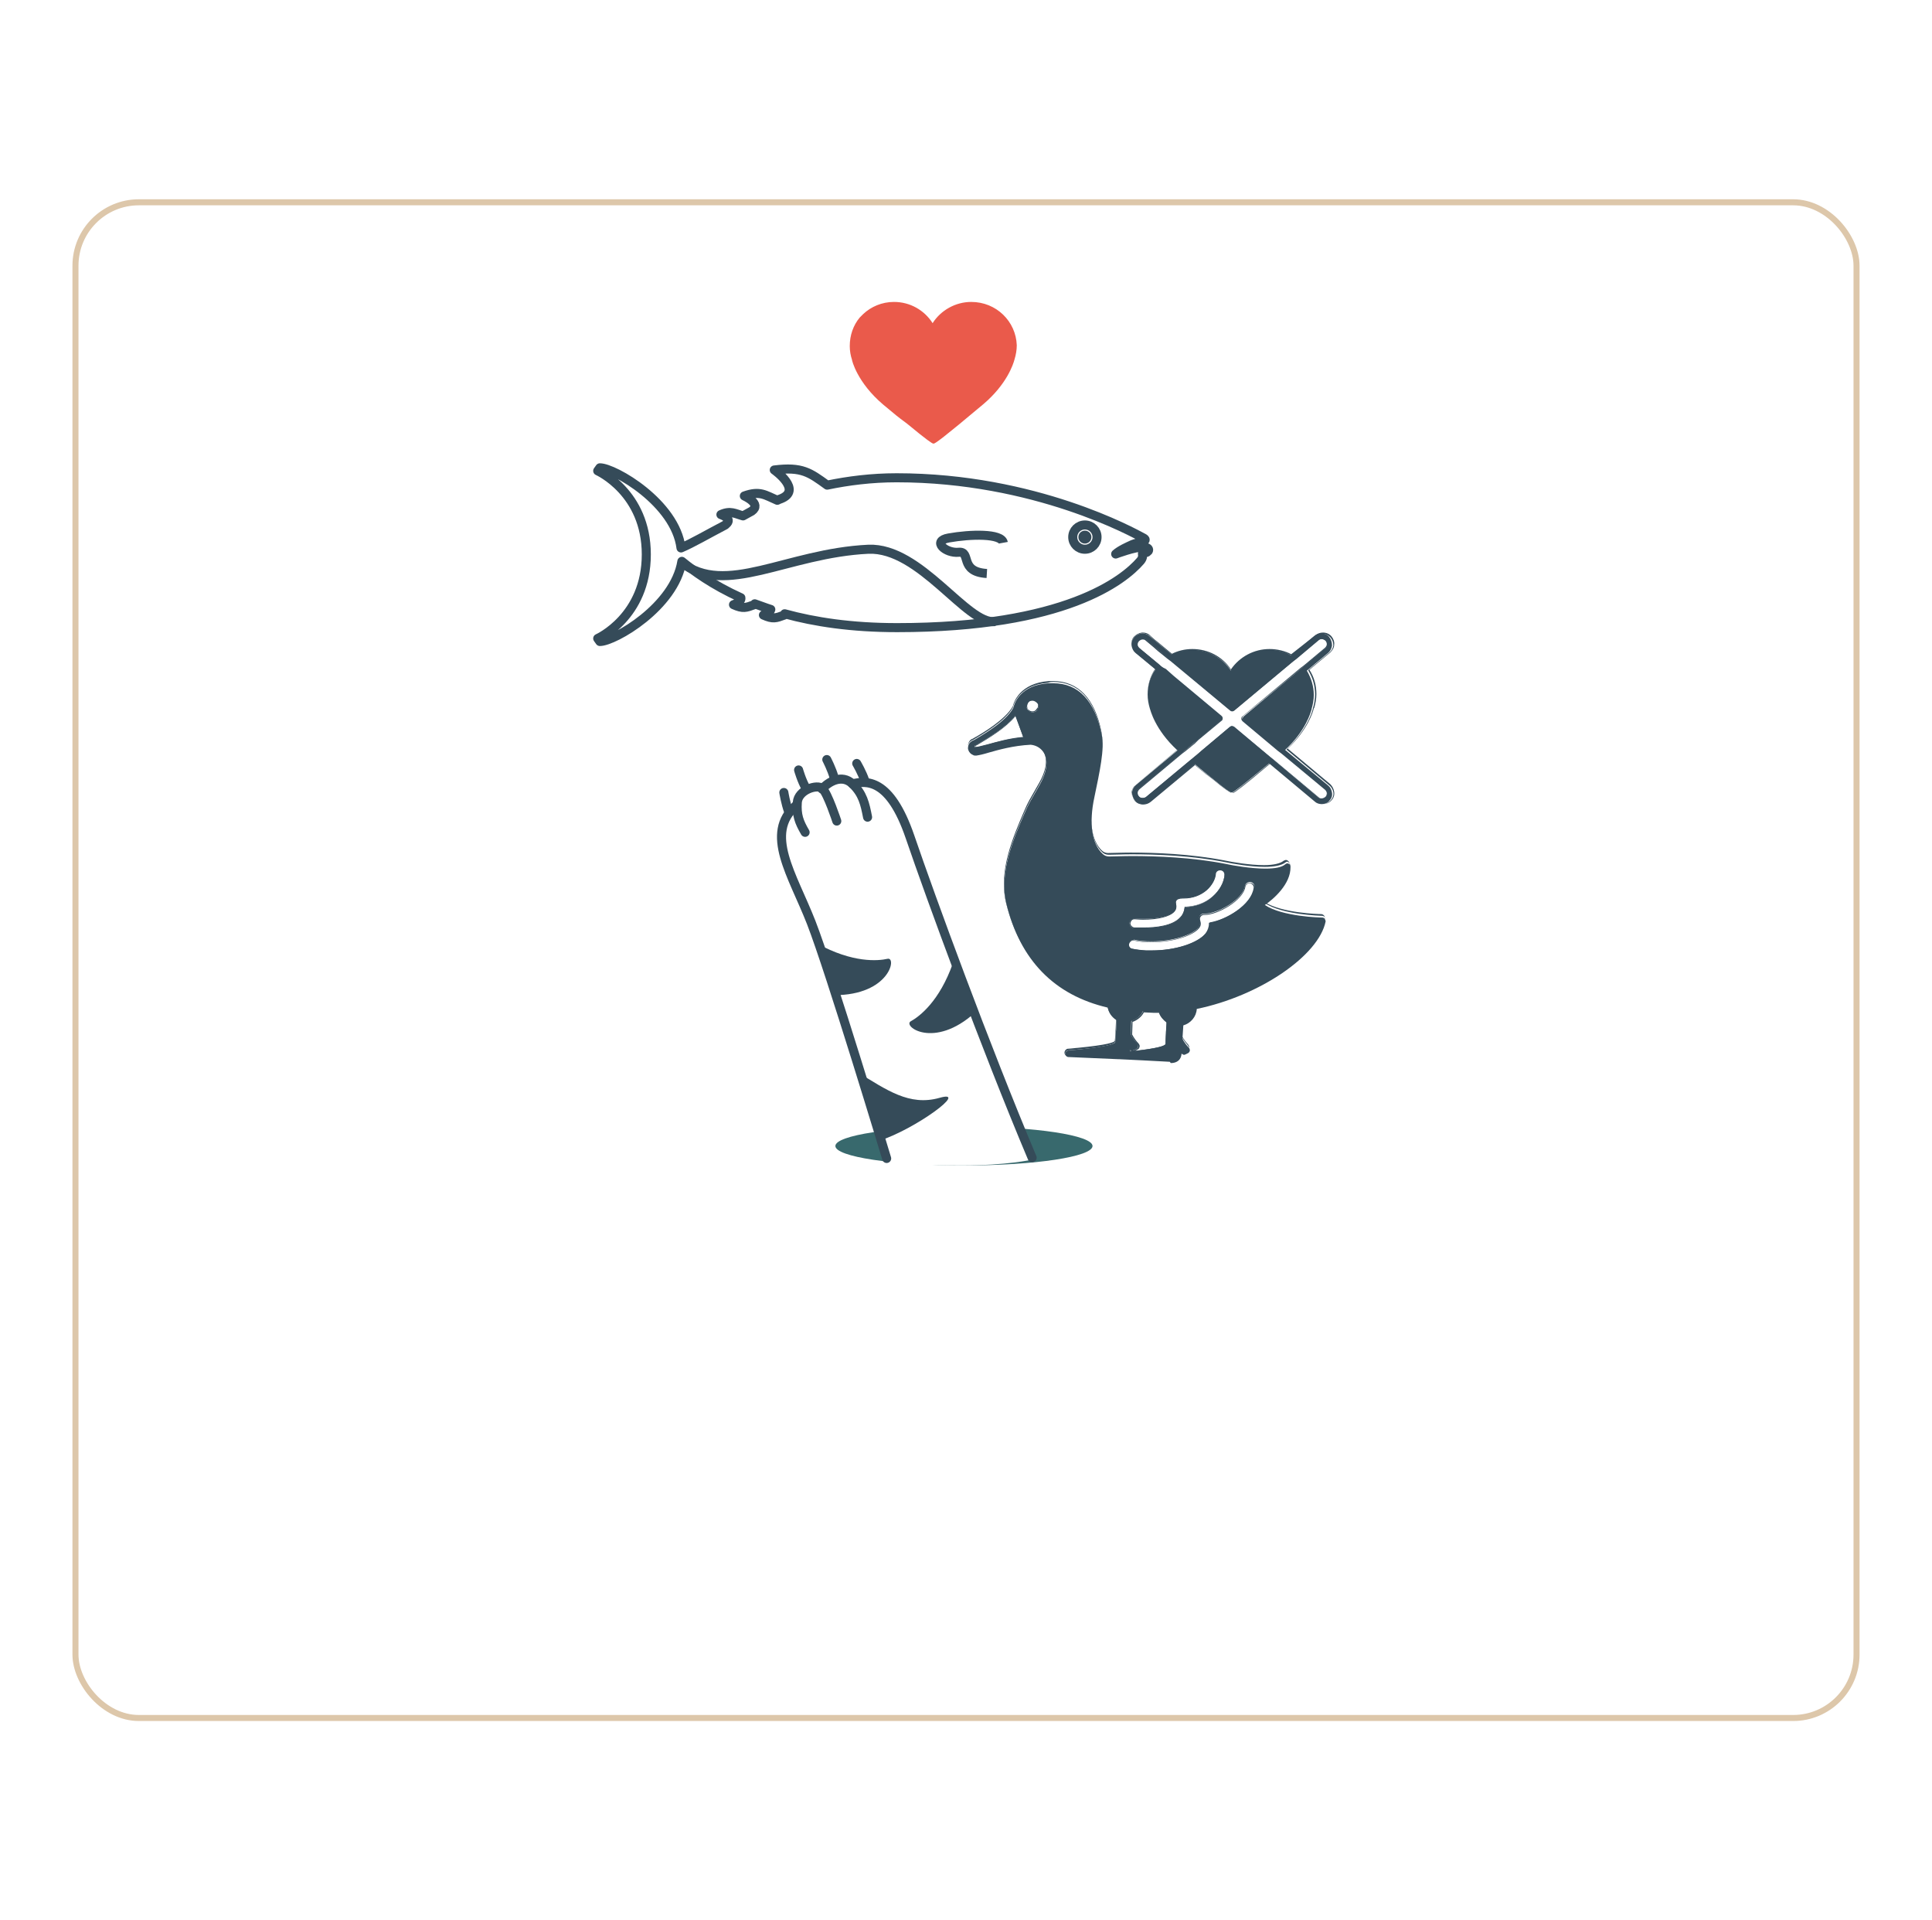 <?xml version="1.0"?>
<svg xmlns="http://www.w3.org/2000/svg" width="320" height="318" viewBox="0 0 320 318" fill="none">
<g opacity="0.6" filter="url(#filter0_d)">
<rect x="12" y="26" width="296" height="252" rx="11" fill="white"/>
<rect x="12.5" y="26.5" width="295" height="251" rx="10.5" stroke="#C6A172"/>
</g>
<g style="mix-blend-mode:multiply">
<ellipse cx="159.661" cy="189.779" rx="21.296" ry="3.221" fill="#38696D"/>
</g>
<path d="M218.898 133.155C218.467 133.155 218.036 133.011 217.748 132.724L210.204 126.413C205.533 130.286 204.455 131.075 204.096 131.218H204.024H203.952H203.881C203.665 131.146 203.162 130.86 200.647 128.78L199.569 127.919C199.066 127.489 198.492 127.058 197.917 126.556L190.444 132.724C190.085 133.011 189.725 133.155 189.294 133.155C188.72 133.155 188.217 132.94 187.929 132.509C187.642 132.151 187.498 131.649 187.498 131.218C187.57 130.716 187.785 130.286 188.145 129.999L195.043 124.261C191.234 120.818 190.516 117.447 190.444 117.304C190.228 116.587 190.085 115.798 190.085 115.009C190.085 113.503 190.516 112.068 191.378 110.849L188.073 108.124C187.714 107.837 187.498 107.406 187.426 106.904C187.354 106.402 187.498 105.972 187.857 105.541C188.145 105.183 188.576 104.968 189.079 104.896C189.151 104.896 189.223 104.896 189.223 104.896C189.654 104.896 190.085 105.039 190.372 105.326L194.109 108.41C195.186 107.908 196.336 107.621 197.486 107.621C200.072 107.621 202.444 108.912 203.881 111.064C205.246 108.912 207.617 107.621 210.276 107.621C211.569 107.621 212.79 107.908 213.868 108.554L217.676 105.326C218.036 105.039 218.395 104.896 218.826 104.896C219.401 104.896 219.904 105.111 220.191 105.541C220.479 105.9 220.622 106.402 220.622 106.904C220.551 107.406 220.335 107.837 219.976 108.124L216.455 111.064C217.173 112.283 217.605 113.646 217.605 115.081C217.605 115.87 217.461 116.659 217.245 117.376V117.447C217.102 117.95 216.311 120.962 212.862 124.189L219.976 130.071C220.335 130.358 220.551 130.788 220.622 131.29C220.694 131.792 220.551 132.222 220.191 132.581C219.976 132.94 219.473 133.155 218.898 133.155ZM189.151 105.757C188.935 105.757 188.72 105.9 188.576 106.044C188.432 106.259 188.36 106.474 188.36 106.689C188.36 106.904 188.504 107.119 188.648 107.263L202.228 118.595C202.3 118.667 202.372 118.81 202.372 118.954C202.372 119.097 202.3 119.241 202.228 119.312L188.648 130.644C188.432 130.788 188.36 131.003 188.36 131.218C188.36 131.433 188.432 131.72 188.576 131.864C188.72 132.079 189.007 132.151 189.294 132.151C189.51 132.151 189.725 132.079 189.869 131.935L203.809 120.316C203.881 120.245 204.024 120.245 204.096 120.245C204.168 120.245 204.312 120.316 204.384 120.316L218.323 132.007C218.467 132.151 218.682 132.222 218.898 132.222C219.185 132.222 219.401 132.079 219.616 131.935C219.76 131.72 219.832 131.505 219.832 131.29C219.832 131.075 219.688 130.86 219.545 130.716L205.964 119.384C205.892 119.312 205.821 119.169 205.821 119.025C205.821 118.882 205.892 118.738 205.964 118.667L219.545 107.335C219.76 107.191 219.832 106.976 219.832 106.761C219.832 106.546 219.76 106.259 219.616 106.115C219.473 105.9 219.185 105.828 218.898 105.828C218.682 105.828 218.467 105.9 218.323 106.044L204.384 117.663C204.312 117.734 204.168 117.734 204.096 117.734C204.024 117.734 203.881 117.663 203.809 117.663L189.869 105.972C189.725 105.828 189.51 105.757 189.294 105.757H189.151Z" fill="#354B59"/>
<path d="M189.294 104.896C189.725 104.896 190.085 105.039 190.444 105.326L190.588 105.469L191.234 106.043L191.953 106.617L194.18 108.482C195.186 107.98 196.336 107.693 197.629 107.693C200.216 107.693 202.659 109.056 204.024 111.207C205.39 109.056 207.761 107.693 210.419 107.693C211.713 107.693 213.006 108.051 214.012 108.625L217.892 105.398C218.251 105.111 218.611 104.967 219.042 104.967C219.545 104.967 220.048 105.183 220.407 105.613C220.694 105.971 220.838 106.402 220.838 106.904C220.766 107.334 220.551 107.765 220.191 108.051L216.67 110.992C217.389 112.14 217.82 113.502 217.82 115.009C217.82 115.797 217.676 116.586 217.461 117.304C217.317 118.093 216.311 121.033 213.078 124.117L220.191 130.07C220.551 130.357 220.766 130.788 220.838 131.218C220.91 131.648 220.766 132.15 220.407 132.509C220.048 132.939 219.616 133.154 219.042 133.154C218.611 133.154 218.251 133.011 217.892 132.724L210.276 126.412C205.246 130.644 204.312 131.218 204.096 131.29C204.096 131.29 204.096 131.29 204.024 131.29C204.024 131.29 204.024 131.29 203.952 131.29C203.737 131.218 203.162 130.859 200.719 128.851C200.575 128.708 200.36 128.564 200.144 128.421C200.001 128.277 199.785 128.134 199.569 127.99C199.066 127.56 198.492 127.13 197.845 126.556L190.372 132.652C190.085 132.939 189.654 133.083 189.223 133.083C188.72 133.083 188.217 132.867 187.857 132.437C187.57 132.079 187.426 131.648 187.426 131.146C187.498 130.716 187.714 130.285 188.073 129.999L195.043 124.189C191.234 120.746 190.444 117.375 190.444 117.232C190.228 116.515 190.085 115.726 190.085 115.009C190.085 113.431 190.588 111.996 191.378 110.777L188.073 107.98C187.714 107.693 187.498 107.262 187.426 106.832C187.354 106.402 187.498 105.9 187.857 105.541C188.145 105.183 188.576 104.967 189.007 104.896C189.151 104.896 189.223 104.896 189.294 104.896ZM189.294 132.294C189.51 132.294 189.725 132.222 189.941 132.079L197.27 125.982L197.557 125.767L197.845 125.552L198.635 124.906L198.923 124.619L199.21 124.332L203.881 120.388C203.952 120.316 204.024 120.316 204.096 120.316C204.168 120.316 204.24 120.316 204.312 120.388L210.276 125.337L210.563 125.552L210.85 125.767L218.323 132.007C218.467 132.15 218.682 132.222 218.97 132.222C219.257 132.222 219.545 132.079 219.688 131.863C219.832 131.648 219.904 131.433 219.904 131.146C219.904 130.859 219.76 130.644 219.545 130.501L212.287 124.476L212 124.261L211.713 124.046L205.892 119.168C205.821 119.097 205.749 118.953 205.749 118.882C205.749 118.81 205.821 118.666 205.892 118.595L215.521 110.705L215.808 110.49L216.096 110.275L219.616 107.334C219.832 107.191 219.904 106.904 219.976 106.689C219.976 106.402 219.904 106.187 219.76 105.971C219.545 105.756 219.257 105.613 219.042 105.613C218.826 105.613 218.611 105.685 218.395 105.828L214.73 108.912L214.443 109.127L214.084 109.414L204.384 117.519C204.312 117.591 204.24 117.591 204.168 117.591C204.096 117.591 204.024 117.591 203.952 117.519L193.965 109.271L193.677 109.056L193.39 108.84L192.6 108.195L191.881 107.621L191.234 107.047L189.869 105.9C189.725 105.756 189.51 105.685 189.223 105.685H189.151C188.863 105.685 188.648 105.828 188.504 106.043C188.36 106.258 188.288 106.474 188.288 106.76C188.288 107.047 188.432 107.262 188.648 107.406L191.953 110.131L192.168 110.347L192.456 110.562L192.959 110.992L193.606 111.566L194.252 112.14L202.156 118.738C202.228 118.81 202.3 118.953 202.3 119.025C202.3 119.097 202.228 119.24 202.156 119.312L198.348 122.468L198.06 122.755L197.773 123.041L196.192 124.332L195.905 124.548L195.617 124.763L188.576 130.644C188.36 130.788 188.288 131.074 188.217 131.29C188.217 131.576 188.288 131.792 188.432 132.007C188.72 132.222 189.007 132.294 189.294 132.294ZM189.294 104.752C189.223 104.752 189.151 104.752 189.151 104.752C188.648 104.824 188.217 105.039 187.857 105.398C187.498 105.756 187.354 106.258 187.426 106.76C187.498 107.262 187.714 107.693 188.073 108.051L191.306 110.777C190.516 111.996 190.085 113.431 190.085 114.937C190.085 115.726 190.228 116.515 190.444 117.232C190.444 117.375 191.234 120.675 194.971 124.189L188.145 129.927C187.785 130.285 187.498 130.716 187.498 131.218C187.426 131.72 187.642 132.222 187.929 132.581C188.288 133.011 188.791 133.226 189.366 133.226C189.797 133.226 190.228 133.083 190.588 132.796L197.917 126.699C198.492 127.201 199.066 127.632 199.569 128.062L200.144 128.492L200.719 128.923C202.875 130.716 203.593 131.146 203.881 131.29H204.024H204.096C204.168 131.29 204.168 131.29 204.168 131.29H204.312C204.599 131.146 205.605 130.501 210.347 126.484L217.892 132.724C218.251 133.011 218.682 133.154 219.114 133.154C219.688 133.154 220.191 132.939 220.551 132.509C220.91 132.15 221.054 131.648 220.982 131.146C220.91 130.644 220.694 130.214 220.335 129.855L213.293 123.974C216.599 120.818 217.461 117.949 217.605 117.304L217.676 117.232C217.892 116.443 218.036 115.726 218.036 114.937C218.036 113.502 217.676 112.14 216.886 110.92L220.335 108.051C220.694 107.693 220.982 107.262 220.982 106.76C221.054 106.258 220.838 105.756 220.551 105.398C220.191 104.967 219.688 104.752 219.114 104.752C218.682 104.752 218.251 104.896 217.892 105.183L213.868 108.338C212.79 107.765 211.497 107.478 210.276 107.478C207.689 107.478 205.318 108.769 203.881 110.849C202.444 108.697 200.072 107.478 197.486 107.478C196.264 107.478 195.114 107.765 194.109 108.267L191.953 106.474L191.234 105.9L190.588 105.326L190.444 105.183C190.157 104.896 189.725 104.752 189.294 104.752ZM189.294 132.15C189.007 132.15 188.791 132.079 188.648 131.863C188.504 131.72 188.432 131.505 188.432 131.29C188.432 131.074 188.576 130.859 188.72 130.716L195.761 124.835L196.049 124.619L196.336 124.404L197.917 123.113L198.204 122.826L198.492 122.539L202.3 119.384C202.444 119.312 202.515 119.168 202.515 118.953C202.515 118.738 202.444 118.666 202.3 118.523L194.396 111.924L193.749 111.351L193.103 110.777L192.528 110.49L192.24 110.275L192.025 110.06L188.72 107.334C188.576 107.191 188.432 106.976 188.432 106.76C188.432 106.545 188.504 106.33 188.648 106.187C188.791 106.043 189.007 105.9 189.223 105.9H189.294C189.51 105.9 189.654 105.971 189.797 106.115L191.163 107.262L191.809 107.836L192.528 108.41L193.318 109.056L193.606 109.271L193.893 109.486L203.737 117.662C203.809 117.734 203.952 117.806 204.096 117.806C204.24 117.806 204.312 117.734 204.455 117.662L214.156 109.558L214.443 109.342L214.73 109.127L218.395 106.043C218.539 105.9 218.754 105.828 218.898 105.828C219.114 105.828 219.401 105.971 219.545 106.115C219.688 106.258 219.76 106.474 219.76 106.689C219.76 106.904 219.616 107.119 219.473 107.262L215.952 110.203L215.665 110.418L215.377 110.633L205.821 118.595C205.677 118.666 205.605 118.81 205.605 119.025C205.605 119.168 205.677 119.312 205.821 119.455L211.641 124.332L211.928 124.548L212.216 124.763L219.473 130.788C219.616 130.931 219.76 131.146 219.76 131.361C219.76 131.576 219.688 131.792 219.545 131.935C219.401 132.079 219.185 132.222 218.898 132.222C218.682 132.222 218.539 132.15 218.395 132.007L210.922 125.767L210.635 125.552L210.347 125.337L204.384 120.388C204.312 120.316 204.168 120.244 204.024 120.244C203.881 120.244 203.809 120.316 203.665 120.388L198.995 124.332L198.707 124.619L198.42 124.906L197.629 125.552L197.342 125.767L197.055 125.982L189.797 132.007C189.654 132.079 189.438 132.15 189.294 132.15Z" fill="#354B59"/>
<path d="M107.048 91.814C107.048 81.558 99 77.972 99 77.972L99.359 77.47C101.73 77.47 111.862 83.279 112.796 90.739C114.664 89.95 117.107 88.515 120.125 86.937C120.125 86.937 120.197 86.866 120.269 86.794C121.418 85.862 119.406 85.216 119.406 85.216C120.987 84.499 121.778 85.073 123.071 85.431C123.071 85.431 124.005 84.929 124.508 84.642C126.232 83.423 123.286 82.132 123.286 82.132C125.873 81.2 126.735 81.989 128.747 82.849C128.747 82.849 129.178 82.634 129.25 82.634C133.058 81.2 128.244 77.829 128.244 77.829C132.843 77.255 134.136 78.259 137.01 80.339C140.459 79.622 144.339 79.12 148.507 79.12C171.5 79.12 187.883 88.3 189.248 89.017C190.613 89.663 188.386 89.806 187.595 90.165C186.805 90.523 185.511 91.097 184.793 91.743C184.793 91.743 188.026 90.523 189.392 90.595C190.757 90.667 190.254 91.599 189.535 91.528C188.817 91.456 189.679 91.958 188.889 92.89C186.158 96.046 176.458 103.936 148.579 103.936C141.034 103.936 134.927 103.003 129.969 101.641L129.897 101.856C128.532 102.358 128.029 102.573 126.448 101.856C126.448 101.856 127.526 101.497 127.669 100.923C126.735 100.636 125.873 100.278 125.011 99.991L124.939 100.134C123.574 100.636 123.071 100.852 121.49 100.134C121.49 100.134 122.855 99.704 122.712 98.987C117.969 96.835 114.88 94.54 112.94 92.962C111.718 100.493 101.73 106.231 99.359 106.231L99 105.729C99 105.729 107.048 102.143 107.048 91.814Z" fill="white" stroke="#354B59" stroke-width="1.5" stroke-miterlimit="10" stroke-linecap="round" stroke-linejoin="round"/>
<path d="M164.817 102.932C160.146 103.505 152.458 90.595 143.836 90.954C130.255 91.599 120.196 98.915 112.795 93.106" stroke="#354B59" stroke-width="1.5" stroke-miterlimit="10"/>
<path d="M163.452 94.971C158.781 94.684 160.937 91.241 158.781 91.456C156.626 91.671 154.255 89.591 157.129 89.089C160.721 88.444 165.895 88.3 166.182 89.878" stroke="#354B59" stroke-width="1.5" stroke-miterlimit="10"/>
<path d="M179.691 90.022C180.287 90.022 180.769 89.54 180.769 88.946C180.769 88.351 180.287 87.87 179.691 87.87C179.096 87.87 178.613 88.351 178.613 88.946C178.613 89.54 179.096 90.022 179.691 90.022Z" fill="#354B59"/>
<path d="M179.692 90.954C180.803 90.954 181.703 90.055 181.703 88.945C181.703 87.836 180.803 86.937 179.692 86.937C178.58 86.937 177.68 87.836 177.68 88.945C177.68 90.055 178.58 90.954 179.692 90.954Z" stroke="#354B59" stroke-width="1.5" stroke-miterlimit="10" stroke-linecap="round" stroke-linejoin="round"/>
<path d="M160.866 50C158.279 50 155.836 51.363 154.471 53.514C153.106 51.363 150.734 50 148.076 50C146.064 50 144.268 50.789 142.974 52.008C142.902 52.08 142.759 52.223 142.687 52.295C142.615 52.367 142.471 52.51 142.399 52.582C141.322 53.873 140.747 55.523 140.747 57.316C140.747 58.105 140.891 58.894 141.106 59.539C141.106 59.683 141.968 63.34 146.28 66.998C147.357 67.859 148.22 68.648 149.082 69.293C149.297 69.437 149.441 69.58 149.657 69.724C149.872 69.867 150.016 70.011 150.231 70.154C153.609 72.951 154.327 73.382 154.543 73.453C154.543 73.453 154.543 73.453 154.615 73.453C154.615 73.453 154.615 73.453 154.686 73.453C154.974 73.382 156.052 72.664 162.878 66.927C166.758 63.627 167.836 60.328 168.051 59.467C168.267 58.75 168.41 57.961 168.41 57.172C168.267 53.227 165.033 50 160.866 50Z" fill="#EA5A4B"/>
<path d="M149.562 135.076L170.953 192.034C170.953 192.034 166.759 193 159.337 193C151.916 193 147.076 192.678 147.076 192.678C142.452 178.614 132.526 148.087 130.203 142.161C127.879 136.235 130.74 134.324 132.461 134.109C132.203 131.017 134.935 130.459 136.333 130.567C138.398 128.505 140.85 129.278 141.818 129.922C145.948 129.665 148.702 133.251 149.562 135.076Z" fill="white"/>
<path fill-rule="evenodd" clip-rule="evenodd" d="M193.698 175.83C192.763 175.758 185.291 175.4 185.291 175.4C185.219 175.4 185.219 175.4 185.147 175.4L176.884 175.041C176.668 174.969 176.453 174.826 176.453 174.539C176.453 174.252 176.596 174.037 176.884 173.965C177.099 173.894 177.674 173.894 178.393 173.822C183.351 173.32 184.572 172.889 184.716 172.603C184.716 172.101 184.788 171.312 184.86 170.523L184.931 168.945C184.141 168.443 183.638 167.725 183.494 166.865C174.585 164.785 168.98 158.975 166.681 149.651C165.459 144.559 167.83 138.965 169.77 134.518C170.273 133.299 170.92 132.223 171.495 131.219C171.998 130.358 172.501 129.497 172.788 128.78C173.722 126.485 173.291 125.122 172.716 124.405C172.213 123.759 171.495 123.401 170.704 123.329C167.83 123.473 165.315 124.19 163.807 124.62C162.872 124.907 162.226 125.05 161.723 125.122C161.651 125.122 161.651 125.122 161.579 125.122C161.435 125.122 161.292 125.122 161.22 125.05C160.861 124.907 160.573 124.692 160.429 124.262C160.214 123.688 160.429 123.042 160.932 122.755C161.004 122.684 161.148 122.612 161.364 122.54C162.657 121.751 166.609 119.528 167.83 117.233C167.974 116.587 168.908 113.431 173.722 113.145C173.938 113.145 174.153 113.145 174.441 113.145C178.608 113.145 181.339 116.013 182.488 121.68C182.991 123.975 182.129 127.848 181.267 132.008C180.333 136.311 180.836 139.754 182.632 141.403C182.92 141.69 183.279 141.834 183.71 141.834C184.572 141.834 185.937 141.762 187.518 141.762C191.542 141.762 197.506 141.977 202.967 143.053C204.26 143.34 207.206 143.842 209.577 143.842C211.23 143.842 212.308 143.627 212.882 143.125C212.954 143.053 213.098 142.981 213.242 142.981C213.313 142.981 213.385 142.981 213.457 143.053C213.673 143.125 213.745 143.34 213.745 143.555C213.816 146.424 210.87 148.934 209.505 149.867C212.379 151.803 218.703 151.946 218.99 151.946C219.134 151.946 219.349 152.018 219.421 152.162C219.493 152.305 219.565 152.449 219.565 152.592C218.415 158.258 208.643 164.928 198.224 167.08C198.152 168.371 197.218 169.447 195.997 169.805L195.853 171.957C195.853 172.029 196.069 172.603 196.931 173.535C197.075 173.678 197.075 173.822 197.075 174.037C197.003 174.18 196.931 174.324 196.787 174.396L196.356 174.611C196.284 174.611 196.212 174.683 196.141 174.683C195.997 174.683 195.925 174.611 195.781 174.539C195.781 174.539 195.781 174.539 195.709 174.467C195.638 175.472 194.991 176.045 193.913 176.045C193.769 175.83 193.769 175.83 193.698 175.83ZM187.231 173.822C187.231 173.894 187.231 174.037 187.159 174.109C191.757 173.678 192.907 173.176 193.051 172.889C193.051 172.387 193.123 171.742 193.123 170.953L193.195 169.16C192.548 168.801 192.117 168.156 191.901 167.51C191.614 167.51 191.255 167.51 190.967 167.51C190.464 167.51 189.961 167.51 189.458 167.439H189.314C188.955 168.228 188.237 168.801 187.374 169.088L187.303 171.24C187.303 171.312 187.518 171.885 188.38 172.818C188.524 172.961 188.524 173.105 188.524 173.32C188.452 173.463 188.38 173.607 188.237 173.678L187.806 173.894C187.734 173.894 187.662 173.965 187.59 173.965C187.518 173.965 187.374 173.894 187.231 173.822ZM187.662 155.676C187.303 155.676 187.015 155.963 186.943 156.25C186.871 156.68 187.087 157.039 187.518 157.111C188.237 157.254 189.027 157.397 189.817 157.397C190.105 157.397 190.392 157.397 190.752 157.397C194.632 157.397 198.368 156.178 199.733 154.528C200.164 154.026 200.38 153.453 200.38 152.807V152.735H200.452C203.11 152.305 207.35 149.795 207.781 146.926C207.853 146.496 207.565 146.137 207.134 146.065C207.062 146.065 207.062 146.065 206.99 146.065C206.631 146.065 206.272 146.352 206.2 146.711C205.841 149.006 201.673 151.301 199.518 151.301H199.374C199.087 151.301 198.871 151.444 198.727 151.66C198.584 151.875 198.584 152.162 198.655 152.377C198.871 152.807 198.799 153.166 198.512 153.596C197.434 154.887 194.129 155.891 190.752 155.891C189.674 155.891 188.668 155.819 187.806 155.604C187.734 155.676 187.662 155.676 187.662 155.676ZM187.806 152.162C187.374 152.162 187.087 152.449 187.087 152.879C187.087 153.309 187.374 153.668 187.806 153.668L187.877 153.74V153.668C187.949 153.668 188.093 153.668 188.309 153.668C188.668 153.668 189.027 153.668 189.314 153.668C191.398 153.668 194.201 153.381 195.494 151.946C195.925 151.444 196.141 150.942 196.212 150.297V150.225H196.284C198.009 150.153 199.59 149.58 200.811 148.504C201.961 147.5 202.751 146.137 202.823 144.846C202.823 144.416 202.535 144.057 202.104 144.057C201.673 144.057 201.314 144.344 201.314 144.774C201.242 145.635 200.739 146.639 199.877 147.356C198.871 148.217 197.578 148.719 196.141 148.719C195.925 148.719 195.781 148.719 195.566 148.719C195.278 148.719 195.063 148.791 194.919 148.934C194.775 149.149 194.703 149.364 194.775 149.58C194.919 150.153 194.775 150.584 194.488 150.942C193.769 151.731 191.901 152.162 189.386 152.162C188.596 152.162 188.093 152.162 187.806 152.162ZM168.19 118.452C166.681 120.389 163.878 122.11 161.866 123.257C161.651 123.401 161.579 123.401 161.507 123.473C161.435 123.473 161.435 123.616 161.435 123.688C161.435 123.688 161.435 123.759 161.579 123.759C162.01 123.759 162.657 123.544 163.519 123.329C164.956 122.899 167.04 122.325 169.483 122.11L168.19 118.452ZM170.92 116.013C170.704 116.013 170.417 116.157 170.273 116.372C170.13 116.587 170.058 116.802 170.058 117.089C170.058 117.304 170.201 117.52 170.345 117.663C170.561 117.878 170.776 117.95 171.064 117.95C171.351 117.95 171.639 117.807 171.782 117.591C171.854 117.448 171.926 117.304 171.998 117.161C171.998 117.018 171.998 117.018 171.998 116.946C171.998 116.659 171.854 116.444 171.639 116.3C171.567 116.229 171.423 116.157 171.279 116.085C171.136 116.013 171.064 116.013 170.92 116.013L170.992 115.942L170.92 116.013Z" fill="#354B59"/>
<path d="M174.441 112.928C178.608 112.928 181.267 115.797 182.416 121.392C182.919 123.687 182.057 127.56 181.195 131.648C180.189 136.31 180.908 139.609 182.56 141.115C182.848 141.402 183.207 141.546 183.638 141.546H183.71C184.644 141.546 185.865 141.474 187.446 141.474C191.542 141.474 197.434 141.689 202.895 142.765C204.26 143.052 207.134 143.554 209.505 143.554C210.942 143.554 212.236 143.339 212.882 142.837C212.954 142.765 213.098 142.693 213.17 142.693C213.242 142.693 213.313 142.693 213.385 142.765C213.529 142.837 213.673 142.98 213.673 143.195C213.745 146.136 210.727 148.646 209.433 149.507C212.307 151.515 218.918 151.659 218.99 151.659C219.134 151.659 219.277 151.73 219.349 151.802C219.421 151.945 219.493 152.017 219.421 152.161C218.271 157.755 208.643 164.425 198.081 166.577C198.009 167.94 197.075 169.015 195.853 169.374L195.709 171.526C195.709 171.669 195.997 172.243 196.787 173.175C196.859 173.319 196.931 173.462 196.931 173.606C196.931 173.749 196.787 173.893 196.643 173.964L196.212 174.179C196.14 174.179 196.069 174.251 195.997 174.251C195.925 174.251 195.781 174.179 195.709 174.179C195.638 174.179 195.638 174.108 195.566 174.036V174.179C195.494 175.112 194.847 175.686 193.841 175.686C193.769 175.686 193.769 175.686 193.697 175.686C192.763 175.614 185.291 175.255 185.291 175.255C185.219 175.255 185.219 175.255 185.147 175.255C183.782 175.184 176.884 174.897 176.884 174.897C176.668 174.897 176.453 174.682 176.453 174.466C176.453 174.251 176.596 174.036 176.812 173.964C177.027 173.893 177.602 173.893 178.321 173.821C182.345 173.462 184.5 173.032 184.716 172.53C184.716 171.956 184.788 171.239 184.859 170.378C184.859 169.876 184.931 169.302 184.931 168.729C184.213 168.298 183.638 167.509 183.494 166.649C174.584 164.569 168.98 158.831 166.681 149.507C165.459 144.415 167.83 138.892 169.77 134.373C170.776 132.078 172.141 130.214 172.788 128.636C173.722 126.269 173.291 124.906 172.716 124.189C172.141 123.472 171.351 123.113 170.633 123.113C167.83 123.256 165.387 123.902 163.735 124.404C162.801 124.691 162.154 124.834 161.651 124.906C161.579 124.906 161.579 124.906 161.507 124.906C161.363 124.906 161.292 124.906 161.148 124.834C160.789 124.763 160.501 124.476 160.358 124.117C160.214 123.615 160.358 122.97 160.86 122.683C160.932 122.611 161.076 122.539 161.292 122.467C162.585 121.679 166.537 119.455 167.758 117.16C167.902 116.586 168.836 113.43 173.579 113.072C173.938 112.928 174.225 112.928 174.441 112.928ZM170.992 117.949C170.992 117.949 171.064 117.949 170.992 117.949C171.351 117.949 171.567 117.805 171.782 117.59C171.926 117.447 171.998 117.303 171.998 117.088C171.998 117.017 172.07 116.945 171.998 116.801C171.998 116.514 171.854 116.299 171.638 116.084C171.495 116.012 171.423 115.941 171.279 115.869C171.207 115.869 171.064 115.797 170.992 115.797H170.92C170.633 115.797 170.417 115.941 170.201 116.156C170.058 116.371 169.986 116.586 169.986 116.873C169.986 117.088 170.13 117.303 170.273 117.519C170.417 117.877 170.704 117.949 170.992 117.949ZM161.651 123.83C162.082 123.83 162.729 123.615 163.591 123.4C165.1 122.97 167.184 122.396 169.698 122.181L168.261 118.308C166.824 120.244 164.022 122.037 161.938 123.185C161.795 123.256 161.651 123.328 161.579 123.4C161.507 123.472 161.435 123.615 161.507 123.758C161.435 123.758 161.435 123.83 161.651 123.83ZM196.069 148.646C195.853 148.646 195.709 148.646 195.494 148.646C195.278 148.646 194.991 148.718 194.847 148.933C194.703 149.148 194.632 149.363 194.632 149.65C194.775 150.152 194.632 150.583 194.344 150.941C193.626 151.73 191.757 152.161 189.314 152.161C188.668 152.161 188.165 152.161 187.949 152.089H187.877C187.446 152.089 187.087 152.376 187.087 152.806C187.015 153.236 187.374 153.667 187.805 153.739H187.877C187.949 153.739 188.093 153.739 188.308 153.739C188.668 153.739 189.027 153.739 189.314 153.739C191.398 153.739 194.2 153.452 195.566 151.945C195.997 151.443 196.284 150.87 196.284 150.224C198.009 150.152 199.589 149.579 200.883 148.503C202.104 147.499 202.823 146.064 202.895 144.773C202.895 144.343 202.535 143.913 202.104 143.913C201.673 143.913 201.314 144.271 201.242 144.701C201.17 145.562 200.667 146.495 199.805 147.212C198.799 148.216 197.506 148.646 196.069 148.646ZM199.518 151.372C199.446 151.372 199.446 151.372 199.374 151.372C199.086 151.372 198.871 151.515 198.655 151.73C198.512 152.017 198.44 152.304 198.583 152.519C198.799 152.95 198.727 153.236 198.44 153.667C197.434 154.958 194.129 155.962 190.751 155.962C189.674 155.962 188.74 155.89 187.805 155.675C187.734 155.675 187.662 155.675 187.59 155.675C187.231 155.675 186.871 155.962 186.8 156.321C186.728 156.751 187.015 157.181 187.446 157.325C188.165 157.468 188.955 157.612 189.817 157.612C190.105 157.612 190.392 157.612 190.751 157.612C194.632 157.612 198.44 156.392 199.805 154.743C200.236 154.169 200.452 153.595 200.452 153.021C203.254 152.591 207.35 150.081 207.853 147.14C207.924 146.71 207.637 146.279 207.134 146.208C207.062 146.208 207.062 146.208 206.99 146.208C206.559 146.208 206.2 146.495 206.128 146.925C205.769 149.077 201.673 151.372 199.518 151.372ZM187.662 173.893C187.59 173.893 187.59 173.893 187.662 173.893C187.518 173.893 187.446 173.821 187.374 173.821C187.303 173.749 187.303 173.749 187.231 173.677V173.821C187.231 173.964 187.231 174.108 187.159 174.179C190.895 173.821 192.979 173.391 193.194 172.96C193.194 172.386 193.266 171.669 193.338 170.809C193.338 170.306 193.41 169.733 193.41 169.159C192.763 168.8 192.332 168.155 192.045 167.438C191.686 167.438 191.398 167.438 191.039 167.438C190.536 167.438 190.033 167.438 189.602 167.366C189.53 167.366 189.458 167.366 189.386 167.366C189.027 168.155 188.308 168.729 187.446 169.015L187.303 171.239C187.303 171.382 187.59 171.956 188.38 172.888C188.452 173.032 188.524 173.175 188.524 173.319C188.524 173.462 188.38 173.606 188.237 173.677L187.805 173.893C187.734 173.893 187.662 173.893 187.662 173.893ZM174.441 112.785V112.928V112.785C174.225 112.785 174.01 112.785 173.722 112.785C168.908 113.144 167.902 116.299 167.758 116.945C166.537 119.168 162.657 121.463 161.363 122.181C161.148 122.324 161.004 122.396 160.932 122.396C160.429 122.683 160.214 123.4 160.358 123.974C160.501 124.404 160.789 124.691 161.22 124.763C161.363 124.763 161.507 124.834 161.579 124.834C161.651 124.834 161.651 124.834 161.723 124.834C162.226 124.834 162.872 124.619 163.735 124.332H163.806C165.315 123.902 167.83 123.185 170.704 123.041C171.423 123.113 172.213 123.472 172.644 124.117C173.147 124.834 173.65 126.125 172.716 128.42C172.429 129.138 171.926 129.998 171.423 130.859C170.848 131.863 170.201 132.939 169.698 134.158C167.758 138.677 165.387 144.199 166.609 149.363C168.836 158.687 174.513 164.497 183.422 166.649C183.566 167.509 184.069 168.227 184.859 168.729L184.788 170.306C184.716 171.167 184.716 171.884 184.644 172.386C184.5 172.602 183.566 173.032 178.393 173.534H178.321C177.602 173.606 177.099 173.677 176.812 173.677C176.525 173.749 176.309 174.036 176.309 174.323C176.309 174.61 176.525 174.825 176.74 174.897H176.884L185.075 175.255C185.147 175.255 185.147 175.255 185.219 175.255C185.219 175.255 192.692 175.614 193.626 175.686C193.697 175.686 193.697 175.686 193.769 175.686C194.847 175.686 195.494 175.112 195.638 174.179C195.709 174.251 195.853 174.251 195.925 174.251C195.997 174.251 196.069 174.251 196.14 174.179L196.572 173.964C196.787 173.893 196.859 173.749 196.931 173.534C197.003 173.319 196.931 173.175 196.787 172.96C195.925 172.028 195.781 171.526 195.709 171.454L195.781 169.374C197.003 169.015 197.865 167.868 198.009 166.649C208.427 164.425 218.199 157.827 219.421 152.089C219.421 151.874 219.421 151.73 219.277 151.587C219.134 151.443 218.99 151.372 218.774 151.372C218.487 151.372 212.307 151.228 209.433 149.363C210.87 148.359 213.673 145.849 213.601 143.052C213.601 142.837 213.457 142.622 213.242 142.478C213.17 142.478 213.098 142.406 213.026 142.406C212.882 142.406 212.739 142.478 212.595 142.55C212.092 142.98 210.942 143.267 209.362 143.267C206.99 143.267 204.116 142.765 202.751 142.478C197.218 141.402 191.326 141.187 187.303 141.187C185.722 141.187 184.357 141.259 183.566 141.259H183.494C183.135 141.259 182.776 141.115 182.488 140.828C180.764 139.179 180.261 135.736 181.195 131.433C182.057 127.345 182.919 123.4 182.416 121.105C181.339 115.726 178.608 112.785 174.441 112.785ZM170.992 117.805C170.776 117.805 170.561 117.734 170.345 117.519C170.201 117.375 170.13 117.16 170.13 116.945C170.13 116.73 170.201 116.514 170.345 116.299C170.489 116.084 170.704 116.012 170.992 116.012H171.064C171.136 116.012 171.207 116.012 171.279 116.012C171.279 116.012 171.279 116.012 171.351 116.012C171.495 116.084 171.567 116.084 171.638 116.156C171.782 116.299 171.926 116.514 171.926 116.73C171.926 116.801 171.926 116.801 171.926 116.873V116.945C171.926 117.088 171.854 117.232 171.71 117.375C171.495 117.734 171.279 117.805 170.992 117.805ZM161.651 123.687C161.579 123.687 161.579 123.687 161.579 123.687C161.579 123.615 161.579 123.543 161.579 123.543C161.651 123.472 161.795 123.4 161.938 123.328C163.878 122.181 166.609 120.531 168.19 118.594L169.483 122.037C167.04 122.252 164.956 122.898 163.591 123.256C162.657 123.472 162.01 123.687 161.651 123.687ZM196.069 148.79C197.578 148.79 198.871 148.288 199.877 147.427C200.739 146.638 201.314 145.634 201.386 144.773C201.386 144.415 201.673 144.128 202.104 144.128C202.535 144.128 202.823 144.486 202.823 144.845C202.751 146.064 202.032 147.427 200.883 148.431C199.661 149.507 198.081 150.081 196.356 150.152H196.212V150.296C196.14 150.87 195.925 151.443 195.494 151.874C194.2 153.308 191.47 153.595 189.386 153.595C189.027 153.595 188.668 153.595 188.38 153.595C188.165 153.595 188.021 153.595 187.949 153.595H187.877C187.518 153.523 187.231 153.236 187.231 152.878C187.303 152.519 187.518 152.232 187.877 152.232H187.949C188.165 152.232 188.668 152.304 189.314 152.304C191.829 152.304 193.769 151.802 194.488 151.013C194.847 150.654 194.919 150.224 194.775 149.65C194.703 149.435 194.775 149.22 194.919 149.077C195.063 148.933 195.206 148.861 195.422 148.861L195.494 148.718V148.861C195.638 148.79 195.853 148.79 196.069 148.79ZM199.518 151.515C201.673 151.515 205.913 149.148 206.272 146.853C206.344 146.495 206.631 146.279 206.99 146.279H207.062C207.421 146.351 207.709 146.71 207.637 147.068C207.206 149.937 203.038 152.376 200.38 152.806H200.236V152.95C200.236 153.523 200.021 154.097 199.661 154.599C198.368 156.249 194.632 157.396 190.751 157.396C190.464 157.396 190.177 157.396 189.817 157.396C189.027 157.325 188.237 157.253 187.518 157.11C187.159 157.038 186.943 156.679 187.015 156.321C187.087 156.034 187.374 155.747 187.662 155.747C187.734 155.747 187.734 155.747 187.805 155.747C188.668 155.962 189.674 156.034 190.751 156.034C194.129 156.034 197.506 155.03 198.583 153.739C198.943 153.308 198.943 152.95 198.799 152.448C198.727 152.232 198.727 151.945 198.871 151.802C199.015 151.587 199.23 151.515 199.446 151.515H199.518ZM187.59 169.231C188.38 168.944 189.099 168.37 189.458 167.653C189.53 167.653 189.53 167.653 189.602 167.653C190.105 167.653 190.608 167.724 191.111 167.724C191.398 167.724 191.686 167.724 191.973 167.724C192.189 168.37 192.692 168.944 193.266 169.374C193.266 169.661 193.266 169.948 193.194 170.235L193.123 170.88V171.024C193.051 171.813 193.051 172.458 193.051 172.96C192.907 173.175 192.117 173.534 187.877 174.036C187.877 174.036 187.877 174.036 187.949 174.036L188.38 173.821C188.596 173.749 188.668 173.606 188.74 173.391C188.811 173.175 188.74 173.032 188.596 172.817C187.734 171.884 187.59 171.382 187.518 171.311L187.59 169.231ZM187.303 174.036V173.964C187.374 174.036 187.446 174.036 187.518 174.036C187.446 174.036 187.374 174.036 187.303 174.036Z" fill="#354B59"/>
<path d="M146.859 191.841C146.859 191.841 137.518 160.856 134.357 152.752C131.267 144.862 126.525 138.049 131.842 133.387" stroke="#354B59" stroke-width="1.5" stroke-miterlimit="10" stroke-linecap="round" stroke-linejoin="round"/>
<path d="M133.352 137.833C132.346 136.112 131.914 134.964 132.058 132.884C132.202 130.805 135.363 129.8 136.226 130.589C137.088 131.378 138.597 135.969 138.597 135.969" stroke="#354B59" stroke-width="1.5" stroke-miterlimit="10" stroke-linecap="round" stroke-linejoin="round"/>
<path d="M136.153 130.661C137.231 129.442 139.458 128.151 141.183 129.8C142.907 131.45 143.267 133.099 143.698 135.323" stroke="#354B59" stroke-width="1.5" stroke-miterlimit="10" stroke-linecap="round" stroke-linejoin="round"/>
<path d="M141.183 129.801C143.411 129.299 147.362 128.726 150.74 138.623C154.117 148.521 163.209 173.355 170.952 191.713" stroke="#354B59" stroke-width="1.5" stroke-miterlimit="10" stroke-linecap="round" stroke-linejoin="round"/>
<path d="M157.833 159.505C155.606 165.816 152.301 168.327 150.864 169.116C149.426 169.905 154.672 173.849 161.498 167.681L157.833 159.505Z" fill="#354B59"/>
<path d="M135.363 156.266C141.255 159.494 145.423 159.135 147.004 158.777C148.584 158.418 147.363 164.801 138.166 164.801L135.363 156.266Z" fill="#354B59"/>
<path d="M142.045 177.568C146.787 180.437 150.595 183.234 155.625 181.8C160.655 180.366 151.53 187.036 145.638 188.901L142.045 177.568Z" fill="#354B59"/>
<path d="M143.267 129.371C142.836 128.008 141.902 126.43 141.902 126.43" stroke="#354B59" stroke-width="1.5" stroke-miterlimit="10" stroke-linecap="round" stroke-linejoin="round"/>
<path d="M138.165 128.797C137.806 127.434 136.944 125.784 136.944 125.784" stroke="#354B59" stroke-width="1.5" stroke-miterlimit="10" stroke-linecap="round" stroke-linejoin="round"/>
<path d="M133.495 130.518C132.776 129.298 132.273 127.505 132.273 127.505" stroke="#354B59" stroke-width="1.5" stroke-miterlimit="10" stroke-linecap="round" stroke-linejoin="round"/>
<path d="M130.62 134.391C130.117 133.028 129.83 131.235 129.83 131.235" stroke="#354B59" stroke-width="1.5" stroke-miterlimit="10" stroke-linecap="round" stroke-linejoin="round"/>
<defs>
<filter id="filter0_d" x="-21" y="0" width="362" height="318" filterUnits="userSpaceOnUse" color-interpolation-filters="sRGB">
<feFlood flood-opacity="0" result="BackgroundImageFix"/>
<feColorMatrix in="SourceAlpha" type="matrix" values="0 0 0 0 0 0 0 0 0 0 0 0 0 0 0 0 0 0 127 0"/>
<feOffset dy="7"/>
<feGaussianBlur stdDeviation="16.5"/>
<feColorMatrix type="matrix" values="0 0 0 0 0.651 0 0 0 0 0.471 0 0 0 0 0.208 0 0 0 0.3 0"/>
<feBlend mode="normal" in2="BackgroundImageFix" result="effect1_dropShadow"/>
<feBlend mode="normal" in="SourceGraphic" in2="effect1_dropShadow" result="shape"/>
</filter>
</defs>
</svg>
